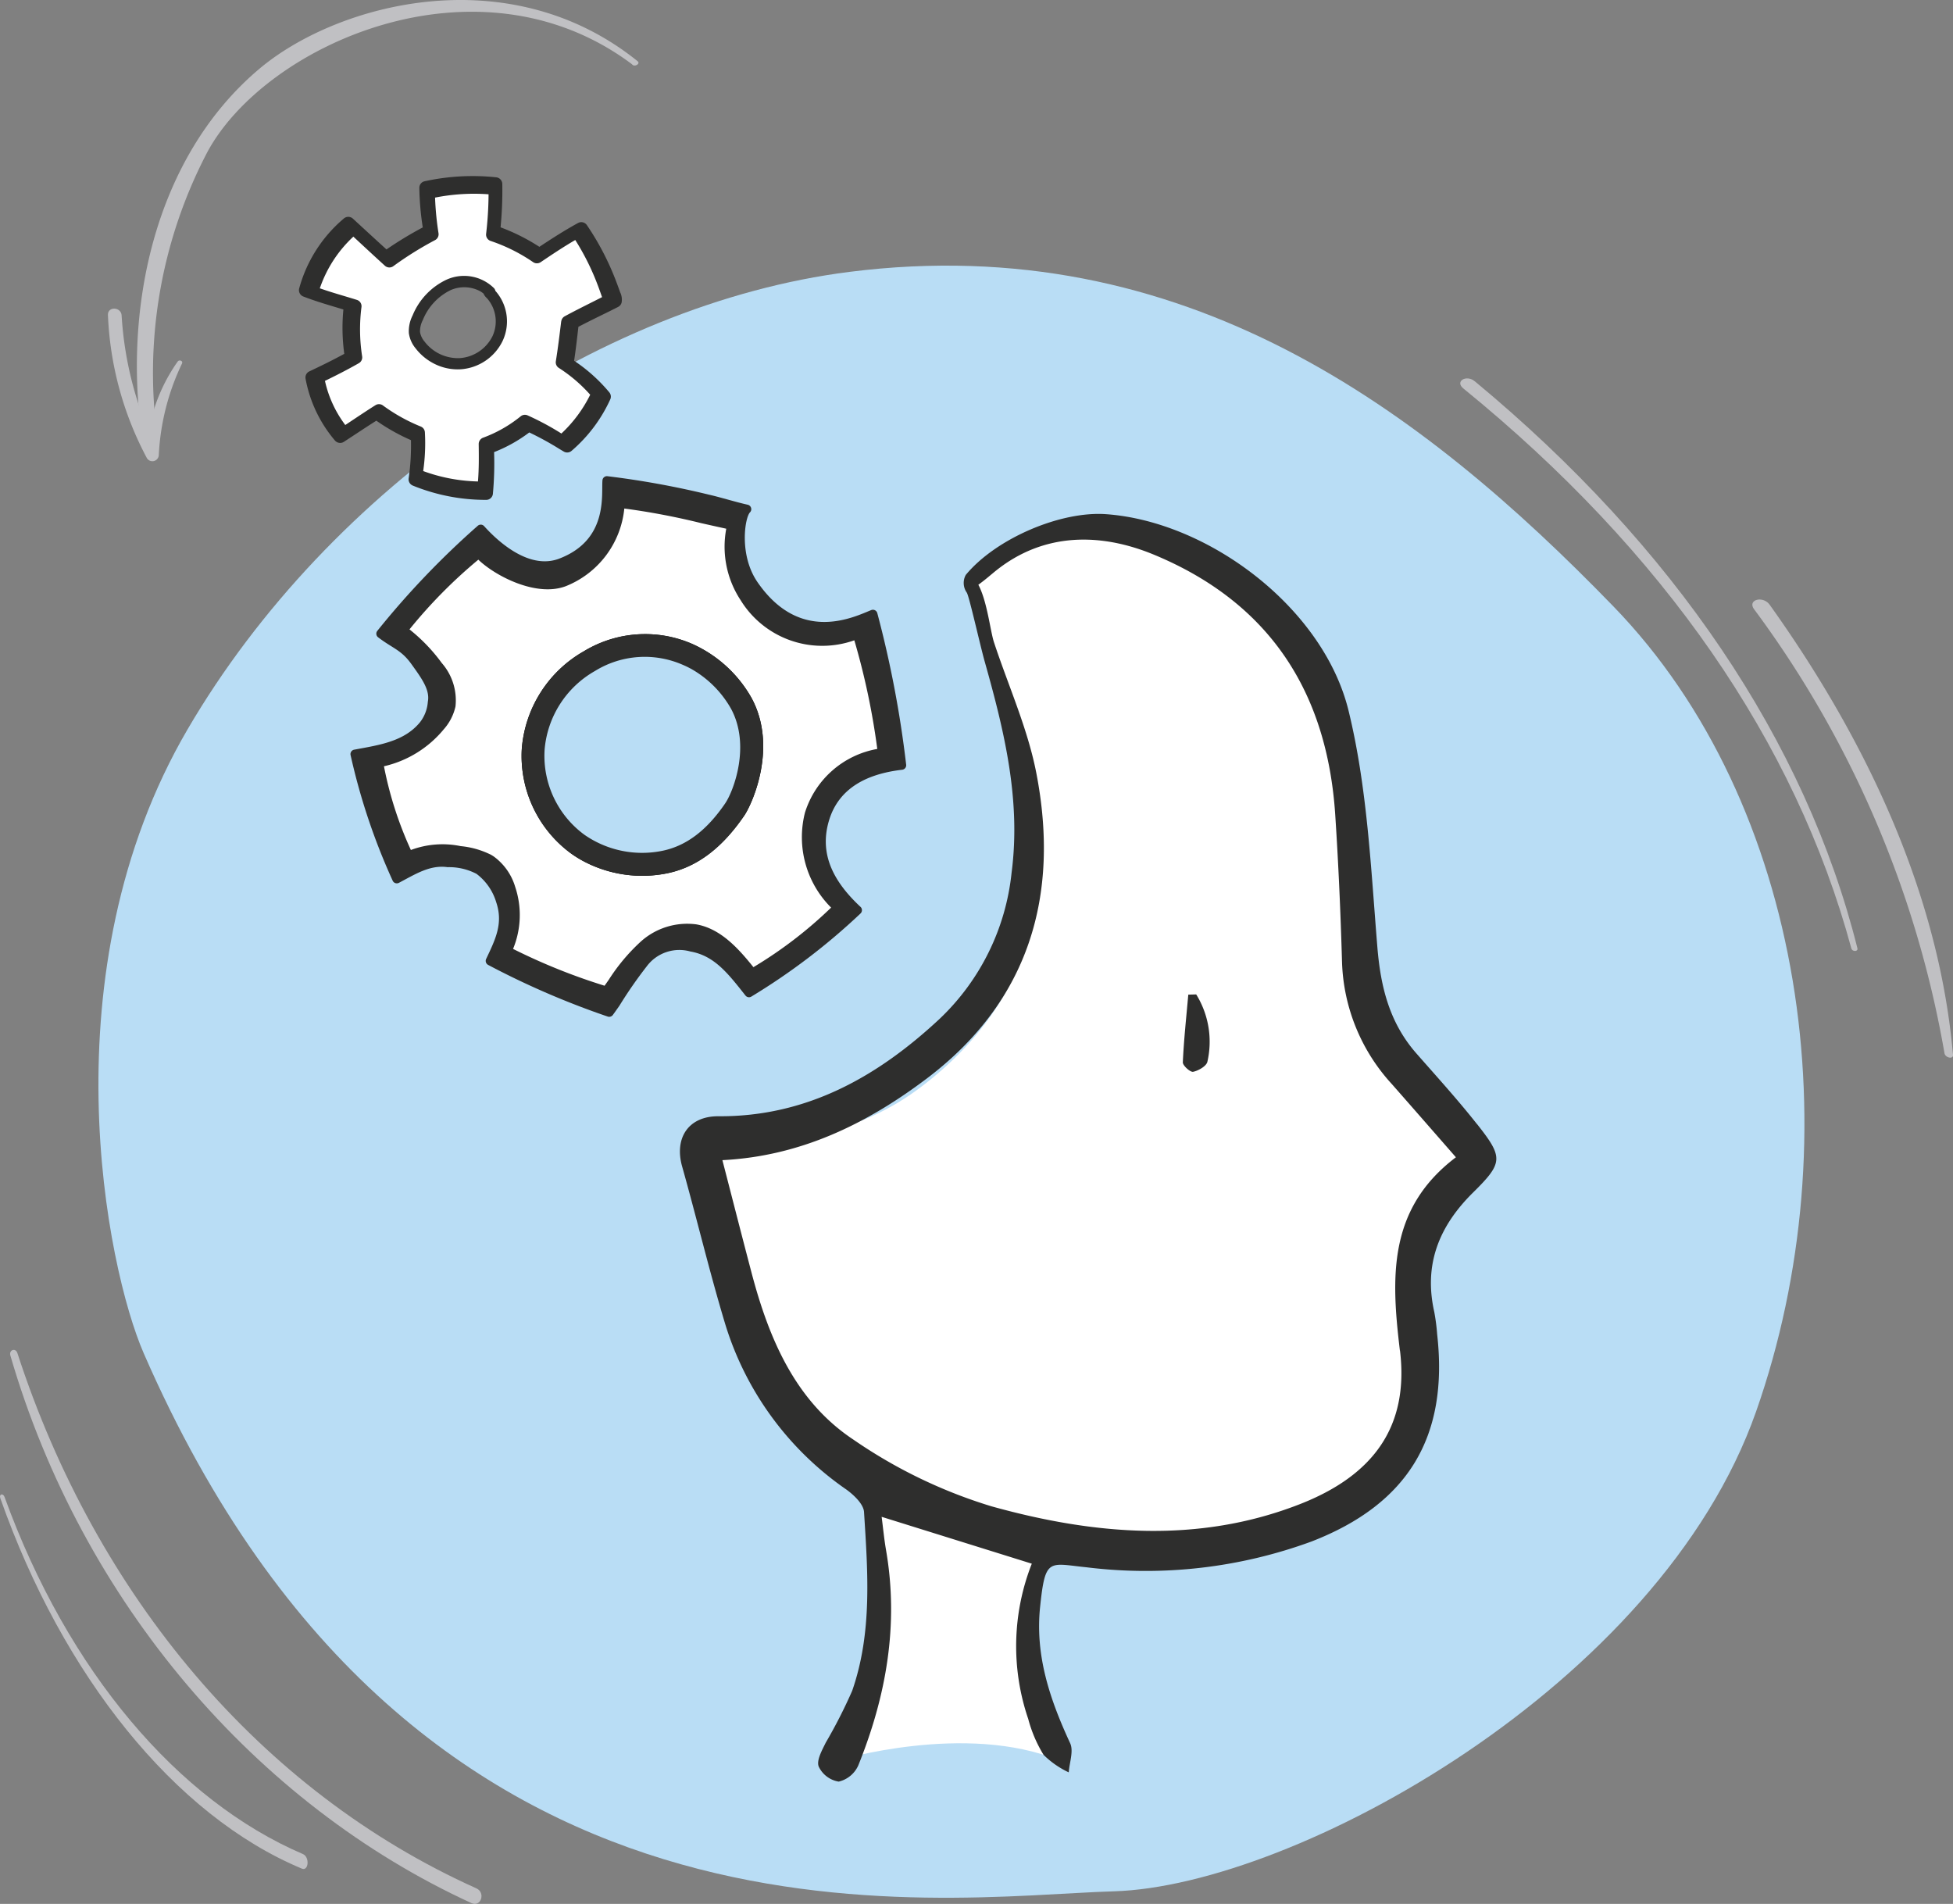 <svg xmlns="http://www.w3.org/2000/svg" width="182.497" height="177.889" viewBox="0 0 182.497 177.889">
  <rect x="0" y="0" width="182.497" height="177.889" fill="#808080" stroke="none"/>
  <g id="Gruppe_28641" data-name="Gruppe 28641" transform="translate(-612.141 -2470)">
    <path id="Pfad_55345" data-name="Pfad 55345" d="M160.236,121.481c-9.009,25.634-43.181,44.32-60.009,44.821S35.084,174.554,9.571,116.03c-3.475-7.971-9.143-35.647,4.1-58.3s38.174-39.747,61.854-42.74c31.274-3.95,53.519,12.832,71.387,31.264s22.331,49.6,13.323,75.23" transform="translate(616 2480.411)" fill="#b9ddf5"/>
    <path id="Pfad_55346" data-name="Pfad 55346" d="M48.194,80.994s1.628,7.834.91,12.31-2.624,11.123-3.659,12.632c0,0,11.948-3.6,20.674,0,0,0-6.069-9.984-1.139-19.976Z" transform="translate(644.988 2528.544)" fill="#fff"/>
    <path id="Pfad_55347" data-name="Pfad 55347" d="M103.853,106.979c.872,7.255-2.474,12.015-9.713,14.827-9.825,3.818-19.852,2.91-29.638.191a48.077,48.077,0,0,1-13.31-6.416c-5.616-3.718-8.166-9.741-9.839-16.091-.937-3.561-1.957-9.351-2.922-13.081,7.567-.382,14.039-1.294,19.8-5.641C68.117,73.31,71.09,63.12,68.815,51.334c-.834-4.31-2.7-8.423-4.087-12.628-.353-1.075-.656-3.966-1.506-5.535.749-.548,1.232-.987,1.726-1.382,4.586-3.651,10.042-3.673,15.275-1.487,11.1,4.641,16.627,13.238,17.4,25.062.307,4.7.512,9.412.651,14.122a18.223,18.223,0,0,0,4.81,11.819c1.964,2.231,3.916,4.472,6.168,7.046-6.576,4.975-6.242,11.6-5.4,18.629" transform="translate(639.92 2490.831)" fill="#fff"/>
    <path id="Pfad_55348" data-name="Pfad 55348" d="M111.362,84.884c-1.793-2.274-3.747-4.422-5.659-6.6-2.495-2.841-3.339-6.163-3.647-9.906-.61-7.413-.942-14.968-2.7-22.142-2.359-9.6-13.068-17.657-22.665-18.341-4.257-.3-10.289,2.281-13.1,5.678a1.56,1.56,0,0,0,.1,1.657c.229.379,1.247,4.936,1.668,6.428,1.818,6.457,3.4,12.9,2.517,19.711a21.942,21.942,0,0,1-6.721,13.674c-5.789,5.4-12.4,9.155-20.67,9.107-2.808-.017-4.143,2.029-3.4,4.683,1.382,4.9,2.557,9.86,4.028,14.732a29.134,29.134,0,0,0,11.309,15.454c.713.515,1.616,1.366,1.663,2.109.353,5.606.784,11.262-1.106,16.7a47.234,47.234,0,0,1-2.472,4.85c-.343.708-.872,1.63-.662,2.221a2.507,2.507,0,0,0,1.873,1.418,2.669,2.669,0,0,0,1.83-1.513c2.61-6.464,3.8-13.138,2.595-20.109-.177-1.027-.276-2.066-.412-3.118l14.031,4.378a21.054,21.054,0,0,0-.336,14.5,12.517,12.517,0,0,0,1.437,3.363,8.457,8.457,0,0,0,2.352,1.635c.062-.917.47-1.992.131-2.724-1.871-4.042-3.28-8.144-2.812-12.692.484-4.7.808-4.1,4.352-3.744a44.991,44.991,0,0,0,21.013-2.41c9.029-3.5,12.816-9.782,11.743-19.346a19.163,19.163,0,0,0-.269-2.092c-1.008-4.464.45-8.044,3.649-11.193,2.812-2.774,2.791-3.268.346-6.371m-7.2,21.161c.844,7.033-2.4,11.648-9.417,14.375-9.525,3.7-19.247,2.82-28.735.184a46.556,46.556,0,0,1-12.9-6.221c-5.446-3.6-7.916-9.443-9.539-15.6-.91-3.453-1.792-6.912-2.727-10.528,7.336-.37,13.505-3.408,19.092-7.622C69.511,73.4,72.4,63.523,70.188,52.1c-.808-4.18-2.619-8.164-3.962-12.242-.343-1.042-.636-3.845-1.459-5.367.727-.531,1.194-.958,1.673-1.34,4.447-3.54,9.737-3.561,14.809-1.44C92.01,36.2,97.369,44.541,98.117,56c.3,4.559.5,9.126.632,13.691a17.661,17.661,0,0,0,4.662,11.458c1.905,2.164,3.8,4.336,5.982,6.833-6.376,4.824-6.052,11.243-5.234,18.06" transform="translate(638.795 2490.146)" fill="#2e2e2d"/>
    <path id="Pfad_55349" data-name="Pfad 55349" d="M64.666,53.951c-.186,2.107-.415,4.212-.51,6.324-.015.3.7.941.963.886.5-.105,1.242-.529,1.333-.942a8.4,8.4,0,0,0-1.046-6.288l-.741.021" transform="translate(658.514 2508.981)" fill="#2e2e2d"/>
    <path id="Pfad_55350" data-name="Pfad 55350" d="M40.22,26.415l.825-3.837,3.687-1.849-3.113-6.371-3.754,2.2a.551.551,0,0,1-.212.086.525.525,0,0,1-.289-.093q-1.685-.951-3.358-1.919c.033-1.385.055-2.71-.017-4.028a.4.4,0,0,0-.093-.289.394.394,0,0,0-.295-.064q-2.693.137-5.387.272a.332.332,0,0,0-.136.028c-.105.057-.121.2-.119.319a16.641,16.641,0,0,0,.4,3.544,37.819,37.819,0,0,1-3.708,2.162,1.516,1.516,0,0,1-.961.238,1.451,1.451,0,0,1-.684-.455q-1.2-1.186-2.3-2.462a11.042,11.042,0,0,0-3.742,5.844,30.939,30.939,0,0,0,3.783,1.6l.065,4.853-3.222,1.9,2.283,4.969,3.63-1.893,3.49,2-.36,3.894,6.276,1.016.491-3.923,3.6-2.1,3.726,1.657,2.541-4.383ZM33.99,25.3c-.065.233-.46.534-.636.675a3.164,3.164,0,0,1-.479.338,4.63,4.63,0,0,1-1.042.408,5.591,5.591,0,0,1-2.228.131,5,5,0,0,1-.9-.227,2.769,2.769,0,0,1-.7-.338c-.136-.095-.26-.224-.4-.3.407.226-.041-.016-.176-.148a3.474,3.474,0,0,1-.946-2.393,3.572,3.572,0,0,1,.293-1.514,3.368,3.368,0,0,1,.9-1.072,9.687,9.687,0,0,1,1.65-1.118,4.672,4.672,0,0,1,2.178-.627,2.489,2.489,0,0,1,1.874.86,1.106,1.106,0,0,1,.774.345,2.8,2.8,0,0,1,.686,1.33,4.547,4.547,0,0,1,.031,1.5,3.615,3.615,0,0,1-.095.482c-.026.091-.055.183-.088.272-.053.14-.107.277-.16.415.014-.029.028-.06.04-.09.05-.119.055-.122.017-.009-.053.141-.107.281-.164.42a2.023,2.023,0,0,1-.1.2,2.369,2.369,0,0,1-.327.463" transform="translate(624.402 2477.409)" fill="#fff"/>
    <path id="Pfad_55351" data-name="Pfad 55351" d="M26.625,37.6a.4.4,0,0,1-.207-.4,20.525,20.525,0,0,0,.227-3.651A17.263,17.263,0,0,1,23.353,31.7c-.629.4-1.252.813-1.907,1.252-.37.246-.749.5-1.146.76a.4.4,0,0,1-.531-.079,11.634,11.634,0,0,1-2.555-5.489.4.4,0,0,1,.221-.431c1.029-.5,2.09-1.018,3.3-1.7a17.279,17.279,0,0,1-.055-4.283q-.434-.132-.872-.262c-.92-.276-1.873-.558-2.863-.932a.407.407,0,0,1-.25-.472,12.726,12.726,0,0,1,3.99-6.275.407.407,0,0,1,.548,0c.994.925,2.021,1.878,3.12,2.882A33.472,33.472,0,0,1,27.867,14.5a25.72,25.72,0,0,1-.3-3.7.4.4,0,0,1,.307-.391,19.779,19.779,0,0,1,6.369-.4.4.4,0,0,1,.37.4,34.664,34.664,0,0,1-.2,4.073,16.985,16.985,0,0,1,3.7,1.85c1.109-.748,2.264-1.514,3.585-2.253a.405.405,0,0,1,.532.127,24.015,24.015,0,0,1,2.445,4.712c.177.46.345.932.491,1.349a1.334,1.334,0,0,1,.1.774.407.407,0,0,1-.205.258c-.493.257-.989.507-1.5.761-.7.351-1.42.712-2.186,1.125-.133,1.1-.27,2.216-.441,3.313a14.333,14.333,0,0,1,3.208,2.874.406.406,0,0,1,.052.426,13.586,13.586,0,0,1-3.454,4.612.386.386,0,0,1-.469.041l-.384-.229a26.082,26.082,0,0,0-2.827-1.538A13.288,13.288,0,0,1,33.7,34.585a30.971,30.971,0,0,1-.131,3.907.4.4,0,0,1-.4.358,16.887,16.887,0,0,1-6.505-1.23l-.04-.019m.6-4.691a.4.4,0,0,1,.208.326,18.828,18.828,0,0,1-.177,3.754,16.141,16.141,0,0,0,5.549,1.051,34.688,34.688,0,0,0,.086-3.716.407.407,0,0,1,.253-.384A12.455,12.455,0,0,0,36.729,31.9a.405.405,0,0,1,.422-.064A25.257,25.257,0,0,1,40.3,33.527l.129.076a12.77,12.77,0,0,0,2.922-3.923,14.117,14.117,0,0,0-3.08-2.657.409.409,0,0,1-.176-.4c.2-1.232.351-2.5.5-3.739a.415.415,0,0,1,.208-.314c.849-.46,1.633-.853,2.393-1.234.427-.215.846-.424,1.259-.639-.017-.057-.038-.119-.055-.165-.145-.412-.308-.879-.482-1.327a23.217,23.217,0,0,0-2.157-4.242c-1.247.717-2.353,1.463-3.427,2.186a.409.409,0,0,1-.455,0,16.2,16.2,0,0,0-4.033-2.011.408.408,0,0,1-.272-.431,33.949,33.949,0,0,0,.231-3.923,18.977,18.977,0,0,0-5.43.339,27.429,27.429,0,0,0,.329,3.539.407.407,0,0,1-.2.41,32.572,32.572,0,0,0-3.931,2.453.4.4,0,0,1-.517-.022c-1.094-1-2.112-1.942-3.1-2.856a11.922,11.922,0,0,0-3.389,5.268c.844.3,1.668.55,2.467.787.4.121.8.239,1.2.364a.4.4,0,0,1,.281.429,16.527,16.527,0,0,0,.06,4.669.4.4,0,0,1-.2.42c-1.22.7-2.286,1.225-3.311,1.725a10.881,10.881,0,0,0,2.1,4.533c.286-.19.563-.374.834-.556.739-.493,1.437-.96,2.152-1.406a.4.4,0,0,1,.444.01,16.514,16.514,0,0,0,3.58,2,.5.5,0,0,1,.053.024" transform="translate(624.199 2477.17)" fill="#040506"/>
    <path id="Pfad_55352" data-name="Pfad 55352" d="M46.247,20.448c-.157-.432-.334-.923-.522-1.4a25.35,25.35,0,0,0-2.6-4.915.631.631,0,0,0-.834-.2c-1.3.713-2.453,1.459-3.609,2.224a18.371,18.371,0,0,0-3.627-1.821,35.427,35.427,0,0,0,.162-4.052.635.635,0,0,0-.582-.624,21,21,0,0,0-6.688.374.621.621,0,0,0-.482.61,26.1,26.1,0,0,0,.32,3.7A34.713,34.713,0,0,0,24.394,16.4c-1.044-.948-2.024-1.852-2.977-2.729l-.157-.145a.638.638,0,0,0-.86-.007,13.028,13.028,0,0,0-4.168,6.543.637.637,0,0,0,.395.739c1.046.4,2.038.7,3,.987l.741.224a17.744,17.744,0,0,0,.083,4.143c-1.184.648-2.236,1.151-3.273,1.645a.629.629,0,0,0-.346.674,12.375,12.375,0,0,0,2.744,5.777.641.641,0,0,0,.836.127c.41-.267.8-.525,1.185-.777.636-.419,1.242-.817,1.85-1.2a18.547,18.547,0,0,0,3.235,1.818,21.448,21.448,0,0,1-.217,3.585.629.629,0,0,0,.329.632l.06.029A18.049,18.049,0,0,0,33.708,39.8h.005a.625.625,0,0,0,.625-.562,31.039,31.039,0,0,0,.112-3.9A13.766,13.766,0,0,0,37.738,33.5a28.312,28.312,0,0,1,2.81,1.54l.4.238a.625.625,0,0,0,.743-.059,13.952,13.952,0,0,0,3.611-4.8.631.631,0,0,0-.084-.665,15.338,15.338,0,0,0-3.289-2.951c.152-1.027.272-2.05.4-3.172.749-.393,1.456-.741,2.159-1.087.531-.258,1.046-.512,1.557-.775a.623.623,0,0,0,.32-.4,1.555,1.555,0,0,0-.115-.923M40.72,23.121l-.007.064c-.146,1.209-.3,2.46-.493,3.668a.618.618,0,0,0,.27.612,14.013,14.013,0,0,1,2.941,2.512A12.565,12.565,0,0,1,40.74,33.6a25.489,25.489,0,0,0-3.168-1.7.626.626,0,0,0-.646.1A12.324,12.324,0,0,1,33.4,34a.634.634,0,0,0-.388.615c.014,1.1.029,2.241-.069,3.465a15.912,15.912,0,0,1-5.118-.972,18.285,18.285,0,0,0,.158-3.628.612.612,0,0,0-.317-.5.555.555,0,0,0-.086-.04,16.24,16.24,0,0,1-3.534-1.974.619.619,0,0,0-.679-.014c-.7.439-1.389.9-2.157,1.409l-.665.444a10.69,10.69,0,0,1-1.9-4.123c.963-.469,2-.987,3.173-1.656a.621.621,0,0,0,.3-.646,16.413,16.413,0,0,1-.059-4.607.616.616,0,0,0-.429-.658c-.4-.126-.8-.245-1.2-.365-.694-.207-1.473-.439-2.264-.717A11.752,11.752,0,0,1,21.3,15.205c.937.872,1.909,1.773,2.948,2.72a.622.622,0,0,0,.794.033,32.062,32.062,0,0,1,3.906-2.436.617.617,0,0,0,.31-.629,27.831,27.831,0,0,1-.324-3.335,18.684,18.684,0,0,1,5-.31,34.1,34.1,0,0,1-.229,3.7.622.622,0,0,0,.417.658,15.982,15.982,0,0,1,3.98,1.985.628.628,0,0,0,.713-.009c1.013-.681,2.057-1.385,3.22-2.062a23.042,23.042,0,0,1,2.028,4.03c.167.429.326.879.476,1.308-.333.171-.67.339-1.011.51l-.14.071c-.743.374-1.513.76-2.341,1.209a.632.632,0,0,0-.32.477" transform="translate(623.861 2476.905)" fill="#2e2e2d"/>
    <path id="Pfad_55353" data-name="Pfad 55353" d="M24.4,23.085a5.055,5.055,0,0,1-1.594-1.364,2.828,2.828,0,0,1-.625-1.413,3.251,3.251,0,0,1,.353-1.664,6.352,6.352,0,0,1,3.127-3.315,3.981,3.981,0,0,1,4.476.775.509.509,0,0,1,.127.252l.033.034a4.3,4.3,0,0,1,.634,4.669,4.715,4.715,0,0,1-3.921,2.626,4.844,4.844,0,0,1-2.61-.6m4.385-6.724a3.152,3.152,0,0,0-2.708-.071,5.311,5.311,0,0,0-2.588,2.784,2.3,2.3,0,0,0-.267,1.12,1.843,1.843,0,0,0,.417.892,3.931,3.931,0,0,0,3.308,1.554,3.7,3.7,0,0,0,3.039-2.031,3.274,3.274,0,0,0-.457-3.509c-.031-.033-.064-.065-.095-.1a1.076,1.076,0,0,1-.272-.386,2.274,2.274,0,0,0-.377-.257m.967.1-.145.5h0Z" transform="translate(628.166 2480.82)" fill="#2e2e2d"/>
    <path id="Pfad_55354" data-name="Pfad 55354" d="M61.427,59.775a8.1,8.1,0,0,1,2.126-6.185A10.74,10.74,0,0,1,68.7,50.9a65.467,65.467,0,0,0-1.551-9.167,3.82,3.82,0,0,0-.255-.787c-.188-.389-.512-.755-.758-1.237a10.222,10.222,0,0,1-8.14-.879,10.34,10.34,0,0,1-4.088-9.741,44.329,44.329,0,0,0-10.48-2.379,6.935,6.935,0,0,1-1.063,3.682,9.533,9.533,0,0,1-2.725,3.148,5.992,5.992,0,0,1-3.98,1.135,7.944,7.944,0,0,1-2.352-.687,24.988,24.988,0,0,1-3.718-2.057s-7.091,7.35-6.822,7.5q1,.91,1.95,1.874a10.55,10.55,0,0,1,1.859,2.331,4.05,4.05,0,0,1,.47,2.867,4.669,4.669,0,0,1-.934,1.719,10.55,10.55,0,0,1-5.971,3.714S22.869,60.863,23,60.86a8.118,8.118,0,0,1,3.961-.538,10.408,10.408,0,0,1,1.7.145,6.058,6.058,0,0,1,4.376,4c.665,1.947-.21,3.382-1.1,5.253,2.141,1.023,4.9,2.75,7.081,3.68a5.44,5.44,0,0,0,3.158.612,12.908,12.908,0,0,1,4.023-4.652,7.141,7.141,0,0,1,2.717-1.266,6.149,6.149,0,0,1,4.333.929,14.881,14.881,0,0,1,3.33,3.151c2.743-1.79,5.529-3.616,7.565-6.3a10.484,10.484,0,0,1-2.712-6.1m-7.873-2.622A10.253,10.253,0,0,1,48.839,60.6a11.9,11.9,0,0,1-2.939.682,8.874,8.874,0,0,1-3.158-.183,14.841,14.841,0,0,1-3.017-1.49,10.636,10.636,0,0,1-2.81-1.967,7.884,7.884,0,0,1-1.585-2.8,10.953,10.953,0,0,1-.886-3.039,10.208,10.208,0,0,1,6.319-9.448,14.953,14.953,0,0,1,6.455-.977,9.287,9.287,0,0,1,6.485,2.65c4.483,4.876,2.188,9.9-.15,13.128" transform="translate(626.699 2489.308)" fill="#fff"/>
    <path id="Pfad_55355" data-name="Pfad 55355" d="M31.869,71.485a.423.423,0,0,1-.179-.553c.887-1.871,1.607-3.332.937-5.311a5.166,5.166,0,0,0-1.837-2.639,5.537,5.537,0,0,0-2.7-.625c-1.645-.231-2.98.636-4.553,1.463a.423.423,0,0,1-.582-.2,59.3,59.3,0,0,1-3.938-11.757.423.423,0,0,1,.341-.484c2.324-.432,4.677-.753,6.156-2.57a3.52,3.52,0,0,0,.727-1.909c.205-1.087-.519-2.112-1.564-3.556-.941-1.3-1.733-1.433-3.082-2.465a.421.421,0,0,1-.076-.6,78.852,78.852,0,0,1,9.4-9.83.422.422,0,0,1,.582.045c1.346,1.494,4.238,4.1,7.019,3.034,4.6-1.757,3.923-5.982,4.038-7.317A.421.421,0,0,1,43,25.825a81.64,81.64,0,0,1,9.541,1.735c1.008.226,2.557.708,3.59.932a.428.428,0,0,1,.315.293.42.42,0,0,1-.1.417c-.481.493-1.046,3.987.7,6.524,4.009,5.818,9.064,3.23,10.63,2.61a.42.42,0,0,1,.341.012.433.433,0,0,1,.221.262,100.407,100.407,0,0,1,2.7,14.172.421.421,0,0,1-.086.312.427.427,0,0,1-.284.16c-3.251.379-5.951,1.685-6.857,4.8-.9,3.086.422,5.647,2.96,8.011a.425.425,0,0,1,.009.612,60.192,60.192,0,0,1-10.213,7.775.421.421,0,0,1-.543-.1c-1.628-2.059-2.9-3.723-5.15-4.116a3.8,3.8,0,0,0-4.088,1.4,41.009,41.009,0,0,0-2.534,3.652c-.2.289-.408.581-.618.873a.426.426,0,0,1-.47.159A77.057,77.057,0,0,1,31.877,71.49l-.009-.005m.2-10.328c.117.064.233.134.345.21A5.427,5.427,0,0,1,34.4,64.186a8.3,8.3,0,0,1-.195,5.808,56.241,56.241,0,0,0,8.55,3.44c.136-.19.269-.379.4-.569a17.906,17.906,0,0,1,2.924-3.5A6.489,6.489,0,0,1,51.324,67.7c2.229.391,3.868,2.16,5.341,4a39.882,39.882,0,0,0,7.26-5.566,9.286,9.286,0,0,1-2.443-8.876,8.664,8.664,0,0,1,6.757-5.947,67.043,67.043,0,0,0-2.145-10.151,8.957,8.957,0,0,1-10.63-3.757,9.08,9.08,0,0,1-1.337-6.669c-.786-.171-1.568-.346-2.333-.519A66.192,66.192,0,0,0,44.6,28.847,8.738,8.738,0,0,1,39.142,36.1c-2.755,1.053-6.588-.942-8.183-2.474a46.461,46.461,0,0,0-6.433,6.514,16.231,16.231,0,0,1,3.017,3.142,5.294,5.294,0,0,1,1.282,4.059,4.779,4.779,0,0,1-1.1,2.14,10.188,10.188,0,0,1-5.584,3.449,34.376,34.376,0,0,0,2.515,7.822,8.44,8.44,0,0,1,4.652-.362,8.019,8.019,0,0,1,2.76.772" transform="translate(625.879 2488.666)" fill="#2e2e2d"/>
    <path id="Pfad_55356" data-name="Pfad 55356" d="M34,55.568a10.81,10.81,0,0,1-1.075-.674,11.3,11.3,0,0,1-4.609-9.811A11.52,11.52,0,0,1,34.106,36,11.025,11.025,0,0,1,44.22,35.3a11.961,11.961,0,0,1,5.56,5.056c2.481,4.583.057,9.915-.677,10.99-2.073,3.037-4.409,4.8-7.139,5.38A11.727,11.727,0,0,1,34,55.568M44.744,36.441q-.416-.225-.834-.4A10.13,10.13,0,0,0,34.5,36.7a10.711,10.711,0,0,0-5.387,8.437,10.481,10.481,0,0,0,4.273,9.1,10.807,10.807,0,0,0,8.406,1.694c2.519-.536,4.691-2.186,6.641-5.044.913-1.337,2.758-6.228.634-10.149a11.244,11.244,0,0,0-4.326-4.3m-.679-.774,0,0Z" transform="translate(632.586 2494.856)" fill="#040506"/>
    <path id="Pfad_55357" data-name="Pfad 55357" d="M34,55.568a10.81,10.81,0,0,1-1.075-.674,11.3,11.3,0,0,1-4.609-9.811A11.52,11.52,0,0,1,34.106,36,11.025,11.025,0,0,1,44.22,35.3a11.961,11.961,0,0,1,5.56,5.056c2.481,4.583.057,9.915-.677,10.99-2.073,3.037-4.409,4.8-7.139,5.38A11.727,11.727,0,0,1,34,55.568M44.084,37.611a8,8,0,0,0-.727-.35,8.845,8.845,0,0,0-8.213.581,9.344,9.344,0,0,0-4.7,7.363,9.145,9.145,0,0,0,3.73,7.94,9.436,9.436,0,0,0,7.337,1.48c2.2-.469,4.093-1.909,5.8-4.405.8-1.166,2.408-5.435.553-8.859a9.814,9.814,0,0,0-3.776-3.751m-.019-1.943,0,0Z" transform="translate(632.586 2494.856)" fill="#2e2e2d"/>
    <path id="Pfad_55358" data-name="Pfad 55358" d="M113.795,75.063C112.558,60.852,106.378,46.6,96.67,33.009c-.631-.884-2.107-.481-1.464.407A97.541,97.541,0,0,1,113,74.907c.072.42.832.594.794.157" transform="translate(680.842 2493.502)" fill="#c0c0c3"/>
    <path id="Pfad_55359" data-name="Pfad 55359" d="M116.316,73.77C111.473,54.447,99.182,36.219,80.571,20.8c-.8-.668-1.9,0-1.078.663C98.218,36.7,110.529,54.495,115.749,73.784c.088.326.648.307.567-.014" transform="translate(669.391 2484.833)" fill="#c0c0c3"/>
    <path id="Pfad_55360" data-name="Pfad 55360" d="M.571,73.729c6.7,23.041,22.944,41.933,43.095,51.171.88.4,1.339-.984.455-1.38C23.943,114.46,8.593,96.167,1.229,73.505c-.172-.527-.806-.286-.658.224" transform="translate(612.537 2522.917)" fill="#c0c0c3"/>
    <path id="Pfad_55361" data-name="Pfad 55361" d="M.029,81.4c5.827,16.558,16.275,29.645,28.177,34.61.637.265.746-1.084.105-1.358C16.647,109.658,6.34,97.585.424,81.285c-.138-.382-.532-.277-.395.114" transform="translate(612.141 2528.582)" fill="#c0c0c3"/>
    <path id="Pfad_55362" data-name="Pfad 55362" d="M53.689,6C39.3-4.779,19.417,4.155,14.005,14.22A44.433,44.433,0,0,0,9.4,41.28c.15.9-1.23,1.223-1.378.322C6.042,29.436,8.837,14.9,18.85,6.446,26.112.315,42.172-3.985,54.216,5.719c.307.246-.329.591-.527.279" transform="translate(617.506 2470)" fill="#c0c0c3"/>
    <path id="Pfad_55363" data-name="Pfad 55363" d="M12.778,21.862a22.254,22.254,0,0,0-2.172,8.573.6.6,0,0,1-1.116.262A31.09,31.09,0,0,1,5.855,17.343c-.04-.836,1.23-.784,1.278.034A33.08,33.08,0,0,0,10.547,30.14q-.558.129-1.116.262a16.067,16.067,0,0,1,2.944-8.726c.145-.193.515-.069.4.186" transform="translate(616.373 2482.1)" fill="#c0c0c3"/>
  </g>
</svg>
